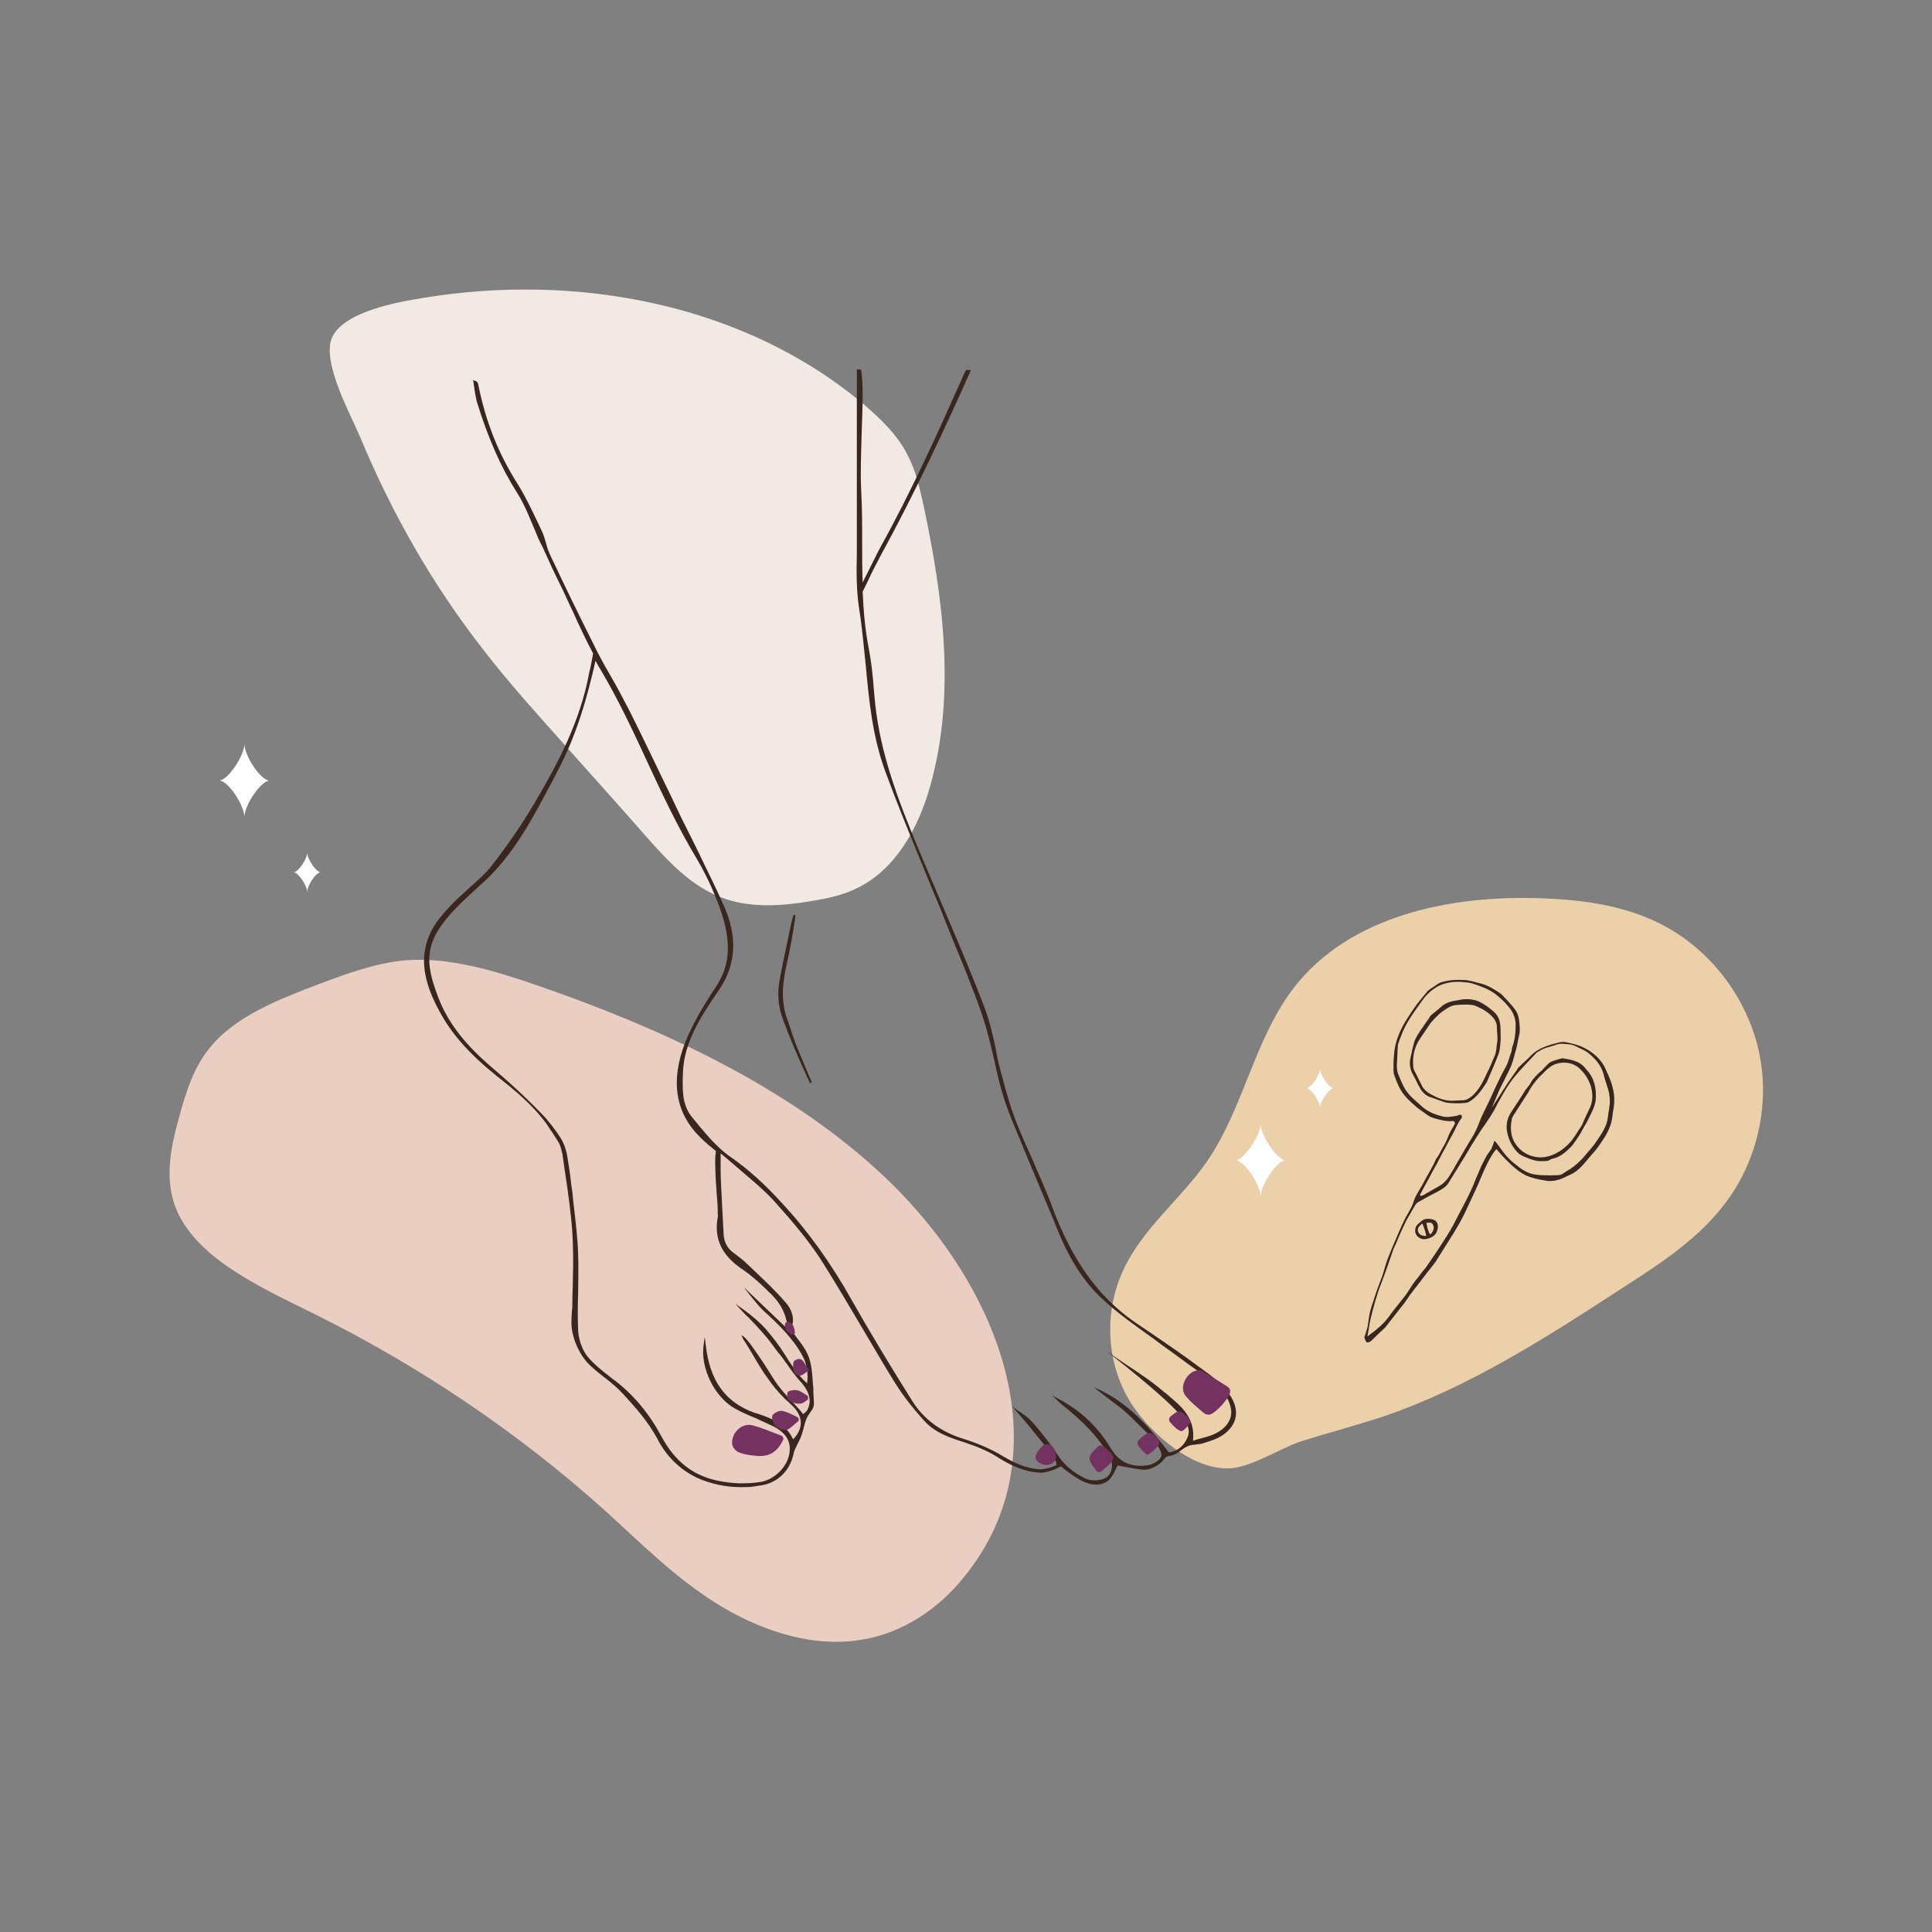 <?xml version="1.0" encoding="utf-8"?>
<!-- Generator: Adobe Illustrator 21.0.0, SVG Export Plug-In . SVG Version: 6.00 Build 0)  -->
<svg version="1.1" id="Layer_1" xmlns="http://www.w3.org/2000/svg" xmlns:xlink="http://www.w3.org/1999/xlink" x="0px" y="0px"
	 viewBox="0 0 400 400" style="enable-background:new 0 0 400 400;" xml:space="preserve">
<rect x="0" y="0" width="400" height="400" fill="#808080" stroke="none"/>
<style type="text/css">
	.st0{fill:#EBCEC2;}
	.st1{fill:#F2E9E5;}
	.st2{fill:#EBD0AA;}
	.st3{fill:#FFFFFF;}
	.st4{fill:#39271F;}
	.st5{fill:#743260;}
</style>
<g>
	<path class="st0" d="M181.9,242.5c-19.4-17.8-45.1-29.7-71.3-38.7c-8.5-2.9-17.5-5.6-26.3-5c-6.4,0.5-12.2,2.7-17.9,4.8
		c-8.7,3.3-17.8,6.8-23.1,13.5c-3.4,4.2-4.9,9.4-6.3,14.5c-1.6,5.8-2.9,12-0.8,18c3.8,10.4,16.8,16.5,28,22c22.4,11,43.1,25,61,41.1
		c7.3,6.6,14.2,13.6,22.7,19c8.5,5.4,19,9.2,29,8c8.9-1,16.4-5.9,21.6-11.9C220.8,302.2,207.8,266.3,181.9,242.5z"/>
	<path class="st1" d="M99.9,134.3c5.3,6.9,11.1,13.3,16.9,19.8c5.6,6.3,11.3,12.6,16.9,19c4.5,5.1,9.3,10.3,15.6,12.7
		c6,2.3,12.7,1.8,19,0.7c3.1-0.5,6.3-1.2,9.1-2.6c8.1-3.9,12.8-12.6,15.2-21.2c5.3-18.8,2.7-38.9-1.4-58.1
		c-0.8-3.6-1.6-7.2-3.3-10.4c-2.1-4.2-5.6-7.5-9.1-10.5c-24.7-20.8-59.4-27.3-91.3-22c-5,0.8-16.5,2.8-18.8,8.3
		c-2.1,5.1,4,16,6,20.8C81.2,106.4,89.6,121.1,99.9,134.3z"/>
	<path class="st2" d="M286.6,293.2c17.8-6.1,33.9-16.5,49.7-26.8c7.8-5,15.7-10.2,21.2-17.7c6.8-9.2,9.2-21.5,6.3-32.5
		s-10.8-20.7-21.2-25.5c-7.1-3.3-15.1-4.4-23-4.7c-19.1-0.8-40.2,3.5-51.8,18.6c-8.1,10.6-10.3,24.7-17.8,35.7
		c-5.4,7.9-13.5,14-17.5,22.8c-3.8,8.2-3.5,18.2,0.9,26.1c3.6,6.6,13.1,15.3,21.3,14.8c4.6-0.3,10.2-4.1,14.7-5.6
		C275.1,296.6,280.9,295.1,286.6,293.2z"/>
	<g>
		<path class="st3" d="M50.6,169.2c0-2.5-3.4-7.6-5.2-7.6c1.7,0,5.2-5.1,5.2-7.6c0,2.5,3.4,7.6,5.2,7.6
			C54,161.7,50.6,166.7,50.6,169.2z"/>
		<path class="st3" d="M261,247.8c0-2.5-3.4-7.6-5.2-7.6c1.7,0,5.2-5.1,5.2-7.6c0,2.5,3.4,7.6,5.2,7.6
			C264.4,240.2,261,245.3,261,247.8z"/>
		<path class="st3" d="M63.6,184.7c0-1.4-1.9-4.1-2.8-4.1c0.9,0,2.8-2.7,2.8-4.1c0,1.4,1.9,4.1,2.8,4.1
			C65.4,180.6,63.6,183.3,63.6,184.7z"/>
		<path class="st3" d="M273.3,229.4c0-1.4-1.9-4.1-2.8-4.1c0.9,0,2.8-2.7,2.8-4.1c0,1.4,1.9,4.1,2.8,4.1
			C275.2,225.3,273.3,228,273.3,229.4z"/>
	</g>
	<g>
		<g>
			<path class="st4" d="M254.4,288.5c-1.4-2-3.5-3.6-5.6-5.1c-3.6-2.7-7.4-5.3-11.1-7.8c-0.9-0.6-1.9-1.3-2.8-1.9
				c-7.5-5.2-12.9-12.7-17-23.7c-1.2-3.3-2.7-6.5-4-9.6c-1.1-2.5-2.3-5.1-3.3-7.6c-1.3-3.2-2.2-6.5-3.2-10.2
				c-0.5-1.7-0.9-3.5-1.2-5.2c-0.6-3-1.3-6-2.4-8.9c-2.3-6-4.8-12-7.3-17.8c-1.1-2.6-2.3-5.4-3.4-8c-0.5-1.2-1-2.3-1.5-3.5
				c-4-9.5-8.2-19.4-9.9-29.8c-0.4-2.3-0.6-4.6-0.8-6.9c-0.2-2.7-0.5-5.4-1-8.1c-0.7-3.5-1.1-7.3-1.3-11.9c0.6-1.2,1.1-2.2,1.6-3.3
				c0.7-1.5,1.5-2.9,2.2-4.3c7-12.8,13.3-26.3,18.5-38l0.1-0.3H200l-0.3,0.6c-5.4,12.1-11,24.6-17.7,36.6c-0.5,1-1,2-1.5,3
				c-0.2,0.4-0.4,0.8-0.6,1.2c-0.4,0.9-0.9,1.7-1.3,2.6c-0.1-2.8-0.1-5.7-0.1-8.5c0-3.4,0-7-0.2-10.5c-0.2-4,0-8.1,0.1-12.1
				c0.1-2.7,0.2-5.4,0.2-8.2c0-1.6-0.1-3.1-0.3-4.6l0-0.2h-0.9l0,0.4c0,0.1,0,0.2,0,0.2c0,2.8,0,5.6,0,8.4c0,1.1,0,2.3,0,3.4
				c0,2.2,0,4.4,0,6.6c0,4.9,0,9.9,0,14.9c0,1.4,0,2.8,0,4.2c-0.1,3.8-0.1,7.8,0.5,11.6c0.6,3.7,0.9,7.5,1.3,11.1
				c0.7,7.5,1.4,15.3,4.2,22.7c2.3,6.3,4.9,12.6,7.4,18.7c1.2,3,2.5,6.1,3.8,9.2c0.8,2,1.6,4,2.4,6c2.2,5.3,4.4,10.7,6.3,16.1
				c1,3,1.8,6.2,2.5,9.3c0.5,2.3,1,4.6,1.7,6.9c0.8,2.8,1.9,5.5,3,8.1c0.2,0.6,0.5,1.1,0.7,1.7c1.3,3.2,2.7,6.5,4,9.6
				c1.2,2.9,2.5,5.9,3.7,8.9c2.6,6.4,5.6,11,9.3,14.4c3.2,3,6.9,5.6,10.4,8.1c1.3,1,2.7,2,4.1,3c1.2,0.9,2.5,1.8,3.7,2.7
				c1.6,1.1,3.2,2.3,4.8,3.5c1,0.8,1.8,1.7,2.5,2.6c1.1,1.8,1.5,3.5,1,4.9c-0.5,1.4-1.7,2.5-3.5,3.3c-0.9,0.4-1.9,0.6-2.9,0.9
				c-0.4,0.1-0.8,0.2-1.3,0.4c0.5-4.7-2.4-7.1-5-9.3c-0.3-0.3-0.7-0.6-1-0.8c-2.5-2.2-5.3-4-8-5.8c-1.2-0.8-2.4-1.6-3.5-2.4
				l-0.2-0.1c0,0,11.4,8.8,14.9,12.9c1.3,1.5,2.4,2.9,1.7,4.7c-0.7,1.8-2.1,3-3.9,3.2c-4.1-5.3-8.7-10.7-15.6-13.5
				c0,0,3.9,3,5.1,3.9c1.5,1.1,2.8,2.4,4.1,3.7l0.4,0.4c1.1,1.1,2.3,2.2,3.2,3.4c0.8,1.1,1.5,2.4,1.2,3c-0.4,0.9-1.9,1.7-3,1.8
				c-3.3,0.4-5.7-0.7-7.4-3.5c-2.6-4.4-6.2-7.8-10.7-10.2l-1.5-0.8l1.3,1.2c0.6,0.6,1.3,1.2,2,1.7c1.5,1.3,3,2.6,4.4,4.1
				c1.3,1.4,2.6,3,3.9,4.9c1.1,1.7,1.1,3.7,0,4.8c-1,1-3.3,1.2-4.9,0.4c-2.4-1.2-4.3-2.8-5.6-4.9c-1.5-2.3-3.3-4.5-5.1-6.6l-0.3-0.3
				c-0.5-0.6-1.2-1.1-1.8-1.5c-0.2-0.2-0.4-0.3-0.6-0.4l-1.5-1.1l1.2,1.4c0.6,0.7,1.2,1.4,1.8,2.1c1.6,2,3.3,4,4.9,6.1
				c0.4,0.6,0.8,1.2,1.1,1.8c0.1,0.3,0.1,0.6,0.1,0.7c0,0.1-0.1,0.1-0.1,0.1c-0.9,0.4-2.3,0.8-3.1,0.8c-3.2-0.1-5.8-1.5-8-2.8
				c-2.5-1.5-5.2-2.6-8-3.5c-4.6-1.4-8.2-4-10.6-7.8c-4.7-7.5-8.8-14.3-12.6-21c-4.2-7.5-9-14.2-14.3-19.9
				c-3.7-4.1-7.1-7.1-10.5-9.5c-3.3-2.2-5.9-5.6-8.3-8.5c-2.1-2.6-1.9-6-1.8-9.2l0-0.1c0.3-6.2,3.6-11.2,6.8-16
				c0.3-0.4,0.6-0.9,0.9-1.3c3.3-5.1,3.6-10.7,0.8-17c-1.8-4.1-3.9-8.2-5.8-12.2c-1-2-2-4-3-6c-1.2-2.5-2.4-5.1-3.6-7.5
				c-2.3-4.8-4.7-9.8-7.1-14.6c-1.3-2.5-2.6-5-4-7.4c-1.3-2.2-2.6-4.6-3.7-6.9c-2.9-5.8-5.7-11.5-8.7-17.9c-0.4-0.8-0.7-1.7-0.9-2.5
				c-0.3-0.9-0.5-1.8-0.9-2.6c-0.2-0.5-0.5-1-0.7-1.5c-1.3-2.7-2.6-5.5-4.2-8.1c-4.1-6.4-6.8-13.2-8.3-20.9
				c-0.1-0.4-0.3-0.6-0.8-0.7l-0.3-0.1l0.1,0.3c0.1,0.4,0.1,0.9,0.2,1.3c0.1,0.9,0.3,1.9,0.5,2.8c2.4,7.8,5.1,13.8,8.4,19
				c1.4,2.2,2.4,4.7,3.4,7.1c0.5,1.1,0.9,2.3,1.5,3.4l0.4,0.8c1.2,2.7,2.5,5.5,3.9,8.3c0.8,1.6,1.5,3.3,2.3,4.9
				c1.3,2.9,2.7,5.9,4.2,8.7c-0.3,1.6-0.5,2.8-0.8,3.9c-1.8,10-6.5,18.9-11.3,27c-2.7,4.6-5.7,8.9-8.8,12.9c-1.3,1.7-3,3.2-4.6,4.6
				c-0.9,0.8-1.7,1.6-2.6,2.4c-1.5,1.4-2.6,2.7-3.6,3.9c-5.6,7-3,14.1-0.1,19.4c3.3,6.2,8.4,10.7,13.5,14.7c3.9,3.1,6.5,5.7,8.6,8.5
				c0,0,0.9,1.4,1.4,2.1c0.2,0.3,0.3,0.5,0.5,0.8c0.3,0.4,0.6,0.9,0.8,1.3c0.1,0.1,0.7,2,0.7,2.6c0.2,1.1,0.3,2.3,0.5,3.4
				c0.6,4,1.2,8.2,1.5,12.4c0.2,3.3,0.2,6.6,0.1,9.9c0,1.5-0.1,3-0.1,4.5c0,0.6,0,1.3-0.1,2c-0.1,1.5-0.2,3.1,0.2,4.6
				c0.5,2.2,1.6,4.3,2.9,5.8c1.1,1.2,2.5,2.3,3.8,3.3c1.3,1,2.6,2.1,3.7,3.3c2.6,2.8,5.2,5.8,7,9.1c1.9,3.8,4.8,6.6,8.4,8.3
				c2.7,1.2,5.8,1.9,9.1,1.9c0.7,0,1.5,0,2.3-0.1c0.2,0,0.5-0.1,0.7-0.1c0.2,0,0.4-0.1,0.6-0.1c3.7-0.4,6.4-2.9,7.2-6.6
				c0.1-0.7,0.5-1.3,0.8-2c0.2-0.4,0.4-0.8,0.6-1.2c0.2-0.5,0.4-1.1,0.6-1.8c0.2-0.8,0.4-1.7,0.7-2.3c0.2-0.5,0.5-0.9,0.7-1.2
				c0.5-0.7,0.9-1.2,0.8-2.2c0-0.7-0.1-1.4-0.1-2.2c0-0.5,0-1.1-0.1-1.6c-0.1-1.6-0.2-3.4-0.7-5.1c-0.5-1.6-1.5-3-2.6-4.4
				c-0.4-0.6-0.9-1.2-1.3-1.8l0,0c0.9-1.8,0.5-3.8-1.1-5.6c-1.9-2.2-4-4.2-6-6.1c-0.6-0.6-1.3-1.2-1.9-1.8c-0.9-0.9-1.9-1.6-2.8-2.3
				c-1.4-1-2.1-2.4-2.1-4.3c-0.1-1.9-0.2-3.8-0.3-5.6c-0.1-2.5-0.3-5-0.3-7.5c0-1.1,0-2.2,0-3.2c0.2,0.2,0.4,0.3,0.5,0.4
				c0.9,0.8,1.8,1.5,2.7,2.3c0.7,0.6,1.5,1.3,2.2,1.9c2,1.7,4,3.4,5.7,5.3c3.7,4.1,6.9,7.9,9.6,12c3.1,4.9,6.1,10,9,14.9
				c2.1,3.5,4.2,7.2,6.4,10.7c1.5,2.4,3.3,4.8,6,7.8c2.3,2.6,5.5,3.6,8.6,4.6c2.7,0.9,5,1.9,6.8,3.1c3,1.9,5.7,2.9,8.4,3.1
				c1.4,0.1,3.3-0.6,4.5-1.3c0.3,0.2,0.6,0.4,0.9,0.7c1,0.7,2.2,1.6,3.3,2.2c1.6,0.8,3.8,1.5,5.7,0c0.7-0.6,1.1-1.5,1.5-2.3
				c0.1-0.3,0.3-0.6,0.4-0.8c0.5,0.1,1,0.2,1.5,0.3c1.3,0.2,2.6,0.5,3.9,0.6l0,0l0,0c0,0,0,0,0,0c0.9,0,1.8-0.3,2.6-0.8
				c0.4-0.2,0.7-0.5,1.1-0.8c0.2-0.2,0.5-0.6,0.7-0.8c0-0.1,0.1-0.1,0.2-0.2c0.2-0.2,0.5-0.2,0.8-0.3c0.1,0,0.1,0,0.2,0
				c0.8-0.2,1.5-0.6,2.1-1.1c0.5-0.4,1.1-0.8,1.7-1c0.4-0.1,0.8-0.2,1.3-0.2c0.4-0.1,0.9-0.1,1.3-0.2c1-0.3,1.9-0.6,2.7-0.9
				c2.2-0.9,3.7-2.4,4.2-4.1C256.2,292.3,255.8,290.4,254.4,288.5z M154,266.5c0,0,2.8,3.7,4,4.8c3.2,2.9,6.2,5.8,8.2,9.5
				c0.8,1.5,1.2,3.7,0.9,5.6c-1.8-1.5-3.5-4.2-4.7-6.1c-1-1.6-2.2-3.2-3.9-5.2c-1.3-1.4-2.8-2.7-4.6-4l-1.7-1.2l1.4,1.5
				c0.4,0.4,0.8,0.9,1.3,1.3c1,1,1.9,2,2.8,3c1.2,1.3,2.3,2.8,3.3,4.2l0.6,0.7c0.5,0.6,0.9,1.3,1.4,1.9c0.8,1.2,1.7,2.4,2.7,3.5
				c2,2.2,2.4,4.2,1.4,6c-0.1,0.2-0.5,0.5-0.7,0.7c0,0,0,0-0.1,0.1c-0.8-1-1.6-1.9-2.4-2.7c-0.3-0.4-0.7-0.7-1-1.1
				c-1.1-1.2-2.2-2.6-3.1-4.1c-0.8-1.3-2.2-3.5-3.5-5.3c-2.3-3.4-2.8-3.1-2.8-3.1l0.1,0.2c0.1,0.1,0.1,0.2,0.2,0.4
				c0.1,0.3,0.3,0.5,0.5,0.8c0.5,0.8,0.9,1.5,1.4,2.3c1.1,1.9,2.2,3.8,3.5,5.5c1.3,1.9,2.9,3.6,4.7,5.2c1.2,1.1,1.9,2.4,1.9,3.7
				c0,1.2-0.6,2.4-1.6,3.4c-1.5-3.3-4.6-4.4-7.6-5.4l-0.4-0.1c-6.1-2.2-9.3-6.7-10.1-14.2l-0.2-1.5l-0.2,1.5
				c-0.8,4.9,2.3,11.1,6.6,13.4c1.3,0.7,2.6,1.3,3.9,1.8c1.3,0.6,2.6,1.2,3.9,1.8c2.7,1.4,3.8,3.2,3.3,5.8c-0.5,2.7-3.1,5.2-5.8,5.7
				c-3.1,0.5-6.1,0.4-9.3-0.3c-4.9-1.1-8.6-4-11.3-9c-2.5-4.7-5.7-8.6-9.6-11.6c-0.3-0.2-0.5-0.4-0.8-0.6c-1.8-1.4-3.6-2.8-5-4.5
				c-1.1-1.4-1.8-3.5-1.9-5.3c-0.1-2.6-0.1-5.3,0-7.9c0-2.5,0.1-5.2,0-7.8c-0.1-3.7-0.6-7.4-1-11c-0.1-1.1-0.2-2.2-0.4-3.3
				c-0.2-2-0.5-4-0.8-5.8c0-0.1-0.3-1.9-0.9-3.1c-0.3-0.7-0.8-1.4-1.2-2c-0.5-0.7-1.6-2.2-1.7-2.2c-0.3-0.4-0.5-0.7-0.7-0.9
				c-3.2-3.4-6.7-6.7-10.7-10.1c-4-3.4-8.9-8.1-11.4-14.5c-3.2-8.1-3.1-12.2,4-19.4c1.1-1.1,2.3-2.2,3.4-3.2
				c0.9-0.9,1.9-1.7,2.8-2.6c5.7-5.6,9.4-12.7,13-19.5c0.4-0.8,0.9-1.6,1.3-2.5c4-7.5,6.2-15.4,7.9-22.9c0.3,0.6,0.6,1.1,0.9,1.6
				c3.7,6.2,6.8,12.8,9.8,19.3c3.1,6.7,6.3,13.5,10.2,20c2.2,3.7,4.1,7.9,5.4,12c1.8,5.8,1.4,10.4-1.3,14.5c-3,4.5-5.1,8.2-6.5,11.8
				c-3,7.8-2,14.4,3.2,19.5c1,1,2.2,2,3.2,2.8c0,0.3,0,0.6-0.1,0.9c-0.1,2.7,0.1,5.4,0.3,8.1c0.1,1.2,0.2,2.4,0.2,3.6
				c0,0.1,0,0.3,0,0.4c0,0.2,0.1,0.5,0,0.7c-0.8,4.5,0.8,7.9,5.1,10.8c1.9,1.3,3.7,2.9,5.3,4.5l0.2,0.2c2.5,2.3,3.7,4.8,3.9,7.7
				L154,266.5z"/>
			<path class="st4" d="M165.4,219.2c1.5,3.4,2,4.4,2.2,4.8c0,0,0,0,0,0.1l0,0c0.1,0.1,0.1,0.1,0.1,0.1l0.1,0l0.3-0.1l-0.1-0.2
				c-0.3-0.7-0.6-1.4-0.9-2.1c-0.7-1.6-1.3-3.2-2-4.8c-0.7-1.7-1.3-3.5-1.8-5.1c-0.1-0.4-0.3-0.8-0.4-1.1c-1.3-3.8-0.8-7.6-0.1-10.8
				c0.7-3.1,1.4-6.7,1.9-10.5l-0.4-0.1c-0.1,0.2-0.1,0.5-0.2,0.7c-0.1,0.5-0.3,1-0.4,1.6c-0.2,1-0.4,1.9-0.6,2.9
				c-0.6,2.8-1.2,5.6-1.7,8.4c-0.5,2.7-0.3,5.5,0.8,8.3C163.1,213.8,164.7,217.6,165.4,219.2z"/>
		</g>
		<g>
			<path class="st5" d="M248.2,283.7c-2.3,0-4.2,3.4-2.8,5.2c1.1,1.4,2.5,2.5,3.9,3.7c0.2,0.2,0.7,0.3,1,0.3
				c1.3-0.1,4.5-3.7,4.4-4.9c0-0.3-0.2-0.6-0.4-0.8c-1.8-1.2-3.7-2.3-5.5-3.4C248.6,283.6,248.3,283.7,248.2,283.7z"/>
			<path class="st5" d="M162.1,298.2c0.2-0.4,0-0.9-0.4-1c-2-0.7-3.9-1.6-5.9-2.1c-2.3-0.6-4.5,1.7-4.2,4c0.1,0.6,0.8,1.4,1.4,1.6
				c1,0.4,2.2,0.6,3.4,0.7C159.1,301.7,160.8,300.8,162.1,298.2z"/>
			<path class="st5" d="M226.9,304.4c0.3,0.4,0.9,0.5,1.3,0.1c1.2-1.1,2.3-1.9,2.3-2.7c-0.1-0.8-1.1-1.6-2-2.3
				c-0.3-0.3-0.9-0.3-1.2,0c-0.7,0.7-1.6,1.5-1.7,2.3C225.4,302.5,226.2,303.3,226.9,304.4z"/>
			<path class="st5" d="M165.2,294.3c0.3-0.3,0.2-0.7-0.1-0.9c-1.2-0.6-2.2-1.1-3.2-1.3c-0.6-0.1-1.8,0.5-2,1
				c-0.2,0.6,0.2,1.8,0.8,2.3c0.5,0.5,1.7,0.8,2.3,0.6C163.7,295.7,164.3,295,165.2,294.3z"/>
			<path class="st5" d="M235.8,298.1c-0.4,0.3-0.4,0.9-0.1,1.3c0.8,0.9,1.6,1.9,1.9,1.8c0.8-0.4,1.5-1.1,2.2-1.9
				c0.3-0.4,0.3-0.9,0-1.2c-0.6-0.7-1.2-1.4-1.8-1.4C237.3,296.7,236.6,297.4,235.8,298.1z"/>
			<path class="st5" d="M215.7,299.5c-0.5,0.5-1,1.1-1.2,1.7c-0.4,1.2,0.8,2,2,2.1c1.5,0.1,2.3-1,2.1-2.3c0-0.4-0.2-0.8-0.4-1.1
				C217.7,298.9,216.4,298.7,215.7,299.5z"/>
			<path class="st5" d="M242.4,293.2c-0.4,0.3-0.5,0.9-0.1,1.3c0.8,0.9,1.5,1.6,2.2,1.8c0.4,0.1,1.1-0.7,1.7-1.4
				c0.3-0.3,0.3-0.8,0-1.2c-0.6-0.6-1.2-1.3-2-1.5C243.8,292.1,243.2,292.6,242.4,293.2z"/>
			<path class="st5" d="M167.1,289.9c0.3-0.2,0.3-0.8,0-1c-0.7-0.4-1.2-0.8-1.8-1c-0.7-0.2-1.5-0.1-2.1,0.2c-0.3,0.2-0.3,1.5,0,1.7
				c0.6,0.5,1.6,0.9,2.3,0.8C166,290.7,166.5,290.3,167.1,289.9z"/>
			<path class="st5" d="M167.6,283.6c-1.1-0.8-1.2-3.1-3.1-1.9c-0.4,0.2-0.4,1.9,0,2.5C165.7,285.6,166.6,284.2,167.6,283.6z"/>
			<path class="st5" d="M163.6,273.8c-0.4-0.3-1.1-0.1-1.1,0.5c0,0.9,0.5,1.6,1.4,2c0.1,0.1,0.7-0.2,0.7-0.3
				C164.5,275,164.3,274.3,163.6,273.8z"/>
		</g>
	</g>
</g>
<g>
	<path class="st4" d="M282.7,276.2c0.1-0.4,0.3-0.9,0.4-1.3c0.2-1,0.3-2.1,0.5-3.1c0.2-0.8,0.4-1.5,0.7-2.3c0.4-1.3,0.8-2.5,1.3-3.8
		c0.3-0.8,0.6-1.5,0.8-2.2c0.3-0.9,0.5-1.8,0.8-2.6c0.7-1.8,1.4-3.5,2.2-5.3c0.5-1.2,1.1-2.5,1.7-3.7c0-0.1,0.2-0.2,0.2-0.3
		c0.5-0.9,1-1.7,1.3-2.6c0.4-1.5,1.4-2.7,2.1-4.1c0.8-1.6,1.9-3.2,2.6-4.9c0.1-0.2,0.2-0.3,0.3-0.4c0.5-0.8,0.9-1.7,1.4-2.5
		c0.4-0.7,0.7-1.4,1-2.2c0.3-0.7,0.7-1.3,1.1-2c0.3-0.5,0-0.9-0.5-0.8c-0.9,0.1-1.7-0.1-2.6-0.3c-0.8-0.2-1.7-0.4-2.4-0.9
		c-0.7-0.5-1.4-1-2.1-1.5c-0.9-0.8-1.9-1.6-2.7-2.6c-1-1.2-1.6-2.7-2.1-4.1c-0.2-0.5-0.2-1-0.2-1.5c0-0.8,0-1.7,0.1-2.5
		c0.1-2,0.6-3.8,1.5-5.6c0.8-1.7,1.9-3.2,2.9-4.7c0.1-0.1,0.2-0.2,0.2-0.3c0.7-0.9,1.5-1.8,2.2-2.7c0.1-0.2,0.3-0.3,0.4-0.4
		c0.5-0.4,1.1-0.7,1.6-1.1c0.3-0.2,0.6-0.4,0.9-0.5c1.6-0.5,3.2-0.6,4.9-0.5c0.4,0,0.9,0.1,1.3,0.2c0.7,0.1,1.3,0.4,2,0.5
		c1.6,0.4,3,1.3,4.3,2.2c0.1,0.1,0.2,0.2,0.3,0.3c0.7,0.7,1.4,1.5,2.1,2.3c0.7,0.8,1.2,1.7,1.3,2.8c0.1,1,0.3,2.1,0,3.2
		c-0.3,1.2-0.4,2.4-0.8,3.5c-0.3,1.2-0.6,2.4-1.2,3.6c-0.7,1.4-1.4,2.8-2.1,4.2c-0.5,1.2-1,2.4-1.5,3.6c0.8-1.2,1.5-2.4,2.3-3.6
		c0.7-1.1,1.5-2.3,2.3-3.4c0.3-0.4,0.6-0.8,0.8-1.2c0.1-0.1,0.2-0.2,0.3-0.3c0.8-0.8,1.7-1.5,2.4-2.3c0.7-0.7,1.5-1.2,2.4-1.6
		c1.1-0.5,2.3-0.8,3.5-1.1c0.5-0.1,1-0.1,1.4,0c1.1,0.2,2.2,0.5,3.2,0.9c2.4,1.1,4.3,2.8,5.2,5.3c0.1,0.1,0.1,0.3,0.2,0.4
		c0.8,1.8,1.4,3.7,1.3,5.7c0,1.1-0.3,2.1-0.4,3.2c-0.3,2.5-1.7,4.4-3.1,6.4c-0.7,0.9-1.5,1.7-2.2,2.6c-1,1.2-2.1,2.4-3.6,3
		c-0.4,0.1-2.2,1.4-4.5,1.2c-1.2-0.2-2.4-0.4-3.6-0.8c-2.1-0.7-3.7-2.3-5.2-3.8c-0.6-0.6-1.1-1.2-1.8-2c-0.4,0.5-0.7,0.9-1,1.4
		c-1.2,2-2,4.1-2.9,6.2c-0.9,1.9-1.8,3.9-2.7,5.8c-0.7,1.4-1.5,2.8-2.3,4.1c-1.1,1.8-2.3,3.6-3.4,5.4c-0.8,1.3-1.9,2.4-2.8,3.7
		c-0.9,1.2-1.8,2.3-2.7,3.5c-0.6,0.8-1.1,1.7-1.8,2.5c-1.1,1.4-2.2,2.8-3.3,4.2c-0.1,0.2-0.3,0.3-0.5,0.5c-0.8,0.8-1.6,1.5-2.4,2.3
		c-0.3,0.3-0.6,0.5-1.1,0.4C282.4,276.9,282.4,276.9,282.7,276.2z M287.7,272.4c0.9-1.3,1.9-2.4,2.8-3.6c0.6-0.7,1.1-1.5,1.6-2.3
		c0.1-0.2,0.3-0.4,0.4-0.6c0.3-0.4,0.6-0.9,1-1.3c0.3-0.4,0.6-0.8,0.9-1.2c0.4-0.5,0.8-0.9,1.1-1.4c0.9-1.3,1.8-2.6,2.7-4
		c0.9-1.4,1.9-2.9,2.7-4.4c1.4-2.8,3-5.5,4.2-8.4c0.5-1.3,1.1-2.6,1.6-3.8c0.4-0.8,0.8-1.6,1.2-2.3c0.3-0.4,0.6-0.8,0.9-1.3
		c0.2-0.5,0.4-1,0.6-1.6c0.2,0,1,1.2,1.3,1.6c0.9,1.3,1.9,2.4,3.1,3.3c1.2,1,2.5,1.9,4.2,2.1c1.3,0.2,4.8,0.2,5.2,0
		c0.6-0.3,1.2-0.8,1.8-1.1c1.2-0.8,2.3-1.8,3.2-2.9c0.8-1,1.7-1.9,2.4-3c1-1.5,2.1-3,2.3-4.9c0.1-1.1,0.4-2.2,0.4-3.4
		c0-0.6-0.1-1.2-0.2-1.8c-0.3-1.2-0.8-2.4-1.1-3.7c-0.5-1.9-1.8-3.3-3.3-4.5c-0.7-0.5-1.5-0.8-2.3-1.2c-1-0.6-2.1-0.5-3.1-0.6
		c-0.6,0-1.2,0.2-1.7,0.4c-1,0.3-2,0.5-2.9,1.1c-0.3,0.2-0.6,0.3-0.8,0.6c-1.4,1.5-2.9,3-4.3,4.7c-1.4,1.7-2.5,3.7-3.6,5.7
		c-0.9,1.9-2.1,3.6-3.3,5.3c-0.8,1.2-1.6,2.5-2.4,3.8c-0.3,0.6-0.7,1.1-1,1.7c-1.1,1.8-2.3,3.7-3.4,5.5c-0.6,1-1.7,1.5-2.8,2.1
		c-1.2,0.6-2.3,1.2-3.5,1.9c-0.5,0.3-0.7,0.8-1,1.3c-0.5,0.9-1,1.7-1.5,2.6c-0.7,1.5-1.4,3-2,4.5c-0.2,0.5-0.5,1-0.7,1.6
		c-0.8,2.3-1.6,4.7-2.5,7c-0.9,2.3-1.5,4.6-2.1,7c-0.3,1.2-0.4,2.4-0.7,3.8C285,275.3,286.5,274.1,287.7,272.4z M295.1,247.2
		c0.9-0.5,1.9-1.1,2.8-1.6c0.9-0.5,1.5-1.1,2.1-2c0.4-0.7,0.9-1.4,1.3-2.2c0.9-1.6,1.9-3.2,2.8-4.8c0.7-1.1,1.3-2.1,1.8-3.3
		c0.3-0.7,0.5-1.3,0.8-2c0.5-1.1,1.1-2.2,1.6-3.3c1.1-2.4,2.2-4.9,3.5-7.2c0.5-0.9,0.7-2,1.1-3c0.1-0.3,0.1-0.7,0.2-1
		c0.6-1.6,0.7-3.2,0.7-4.9c-0.1-1.3-0.6-2.5-1.5-3.5c-0.8-1-1.7-1.8-2.7-2.6c-0.7-0.5-1.4-0.9-2.1-1.2c-0.9-0.4-1.8-0.7-2.7-1
		c-0.7-0.2-1.4-0.2-2.2-0.3c-1.6-0.1-3.2,0.1-4.7,0.8c-1.3,0.7-2.5,1.7-3.4,3c-1,1.4-2.1,2.9-3,4.4c-0.6,1-1.1,2.1-1.5,3.2
		c-0.2,0.5-0.4,1-0.5,1.4c-0.1,0.2-0.1,0.4-0.1,0.6c-0.1,1.3-0.1,2.6-0.2,3.9c0,0.8,0.1,1.5,0.5,2.3c0.3,0.7,0.6,1.5,1,2.2
		c0.8,1.6,2.3,2.7,3.6,3.9c1.2,1.1,2.6,1.7,4.2,2.1c1,0.3,2.1,0.1,3.1-0.1c0.2,0,0.3-0.1,0.5-0.2c0.2,0,0.4,0,0.5,0.1
		c0.1,0.2,0.1,0.5,0,0.6c-0.9,1.1-1.3,2.4-2,3.6c-0.7,1.2-1.3,2.5-2,3.7c-0.7,1.4-1.4,2.7-2.2,4.1c-0.7,1.4-1.5,2.7-2.2,4.1
		c-0.1,0.1-0.2,0.3-0.2,0.4c0,0.1,0.1,0.1,0.1,0.2C294.4,247.6,294.8,247.4,295.1,247.2z"/>
	<path class="st4" d="M325.3,237.4c-1.1,1.1-2.3,2.2-3.9,2.5c-0.1,0-0.2,0.1-0.3,0.1c-0.5,0.4-1.1,0.4-1.6,0.4
		c-1.3,0.1-2.4-0.3-3.6-0.8c-0.5-0.2-1-0.4-1.5-0.8c-1-1-1.7-2.1-2.1-3.4c-0.6-1.8-0.5-3.6,0.6-5.2c1-1.5,2-3,2.9-4.5
		c0.1-0.2,0.3-0.3,0.4-0.5c0.2-0.3,0.4-0.5,0.6-0.8c0.5-1,1.3-1.8,2.1-2.5c0.3-0.2,0.5-0.5,0.8-0.8c0.4-0.4,0.8-0.9,1.3-1.2
		c0.6-0.3,1.4-0.5,2-0.7c0.2,0,0.3-0.1,0.5-0.1c1.9,0.3,3.7,0.6,4.9,2.3c0,0,0.1,0.1,0.1,0.1c1.6,1.7,2,3.8,1.9,6
		c-0.1,1.4-0.8,2.7-1.4,3.9c-0.5,1.1-1.2,2.1-1.8,3.3C326.6,235.6,326,236.6,325.3,237.4z M329.2,229.3c0.6-1.4,0.6-2.8,0.2-4.3
		c-0.5-1.6-1.3-2.8-2.5-3.9c-1.5-1.3-3.8-1.4-5.5-0.5c-0.7,0.4-1.2,0.9-1.7,1.4c-1.3,1.2-2.5,2.6-3.3,4.2c-0.1,0.2-0.3,0.4-0.4,0.6
		c-0.9,1.4-1.8,2.8-2.7,4.2c-0.1,0.2-0.3,0.5-0.3,0.7c-0.3,1.6-0.3,3.2,0.5,4.7c0.8,1.4,2,2.4,3.5,2.9c2.2,0.7,4.1,0.2,6-1
		c1.2-0.8,2.2-1.8,3-3c0.5-0.8,1-1.5,1.5-2.3C328,231.8,328.6,230.5,329.2,229.3z"/>
	<path class="st4" d="M295.4,256.5c-0.5,0.1-1,0.1-1.5-0.2c-1.1-0.6-1.2-2.1-0.3-2.9c0.2-0.2,0.4-0.3,0.6-0.5
		c0.6-0.6,1.3-0.6,2.1-0.5c1,0.2,1.4,0.6,1.4,1.7c0,0.4-0.2,0.7-0.3,1.1C296.9,256,296.2,256.3,295.4,256.5z M294.5,253.3
		c-0.8,0.6-1.1,1.1-0.9,1.7c0.2,0.6,0.8,0.9,1.7,0.9C295.1,254.9,294.8,254.1,294.5,253.3z M296.1,255.6c0.7-0.6,0.9-1.4,0.6-2
		c-0.3-0.6-0.8-0.5-1.4-0.4C295.5,254,295.6,254.8,296.1,255.6z"/>
	<path class="st4" d="M304,228.2c-0.5,0.3-4,0.3-4.9,0c-0.9-0.3-1.9-0.7-2.8-1c-1.1-0.3-1.9-1.1-2.4-2.1c-0.5-0.8-0.8-1.7-1.3-2.5
		c-0.7-1.2-0.9-2.5-0.5-3.9c0.1-0.2,0.5-2.8,1-3.7c0.6-1.2,1.4-2.2,2.2-3.4c0.3-0.4,0.6-0.8,0.8-1.2c0.2-0.3,1.7-1.4,2.1-1.8
		c0.3-0.3,0.7-0.6,1.1-0.8c1-0.6,3.4-0.8,3.5-0.9c1.2-0.1,2.4,0,3.5,0.5c1,0.5,2,1.2,2.9,2c0.8,0.7,1.3,1.6,1.4,2.7
		c0.1,1,0.1,2.1,0.1,3.1c-0.1,1-0.1,2-0.4,2.9c-0.8,2.2-1.8,4.3-2.5,6C306.5,226.1,305.5,227.4,304,228.2z M292.6,220.8
		c0,0.7,0.5,1.3,0.8,2c0.3,0.6,0.6,1.2,0.9,1.8c0.4,0.9,1.1,1.5,2,2c1.3,0.7,2.7,1.3,4.3,1.3c0.7,0,1.5-0.1,2.2-0.1
		c0.8,0,1.4-0.4,2-0.9c1.5-1.3,2.3-3.1,3.1-4.8c0.6-1.2,1.1-2.4,1.6-3.6c0.3-0.7,0.3-1.5,0.4-2.2c0.3-1.3,0-2.6,0-3.9
		c0-0.5-0.3-1.1-0.6-1.5c-0.9-1.2-2.3-2-3.7-2.6c-0.7-0.3-1.4-0.3-2.2-0.3c-0.7,0-1.4,0-2.1,0.1c-0.8,0.1-1.5,0.5-2.2,1
		c-0.8,0.5-1.4,1.1-2.1,1.8c-0.3,0.3-0.5,0.6-0.8,0.9c-0.7,1-1.4,2.1-2.1,3.1C292.9,216.6,292.4,218.6,292.6,220.8z"/>
</g>
</svg>
